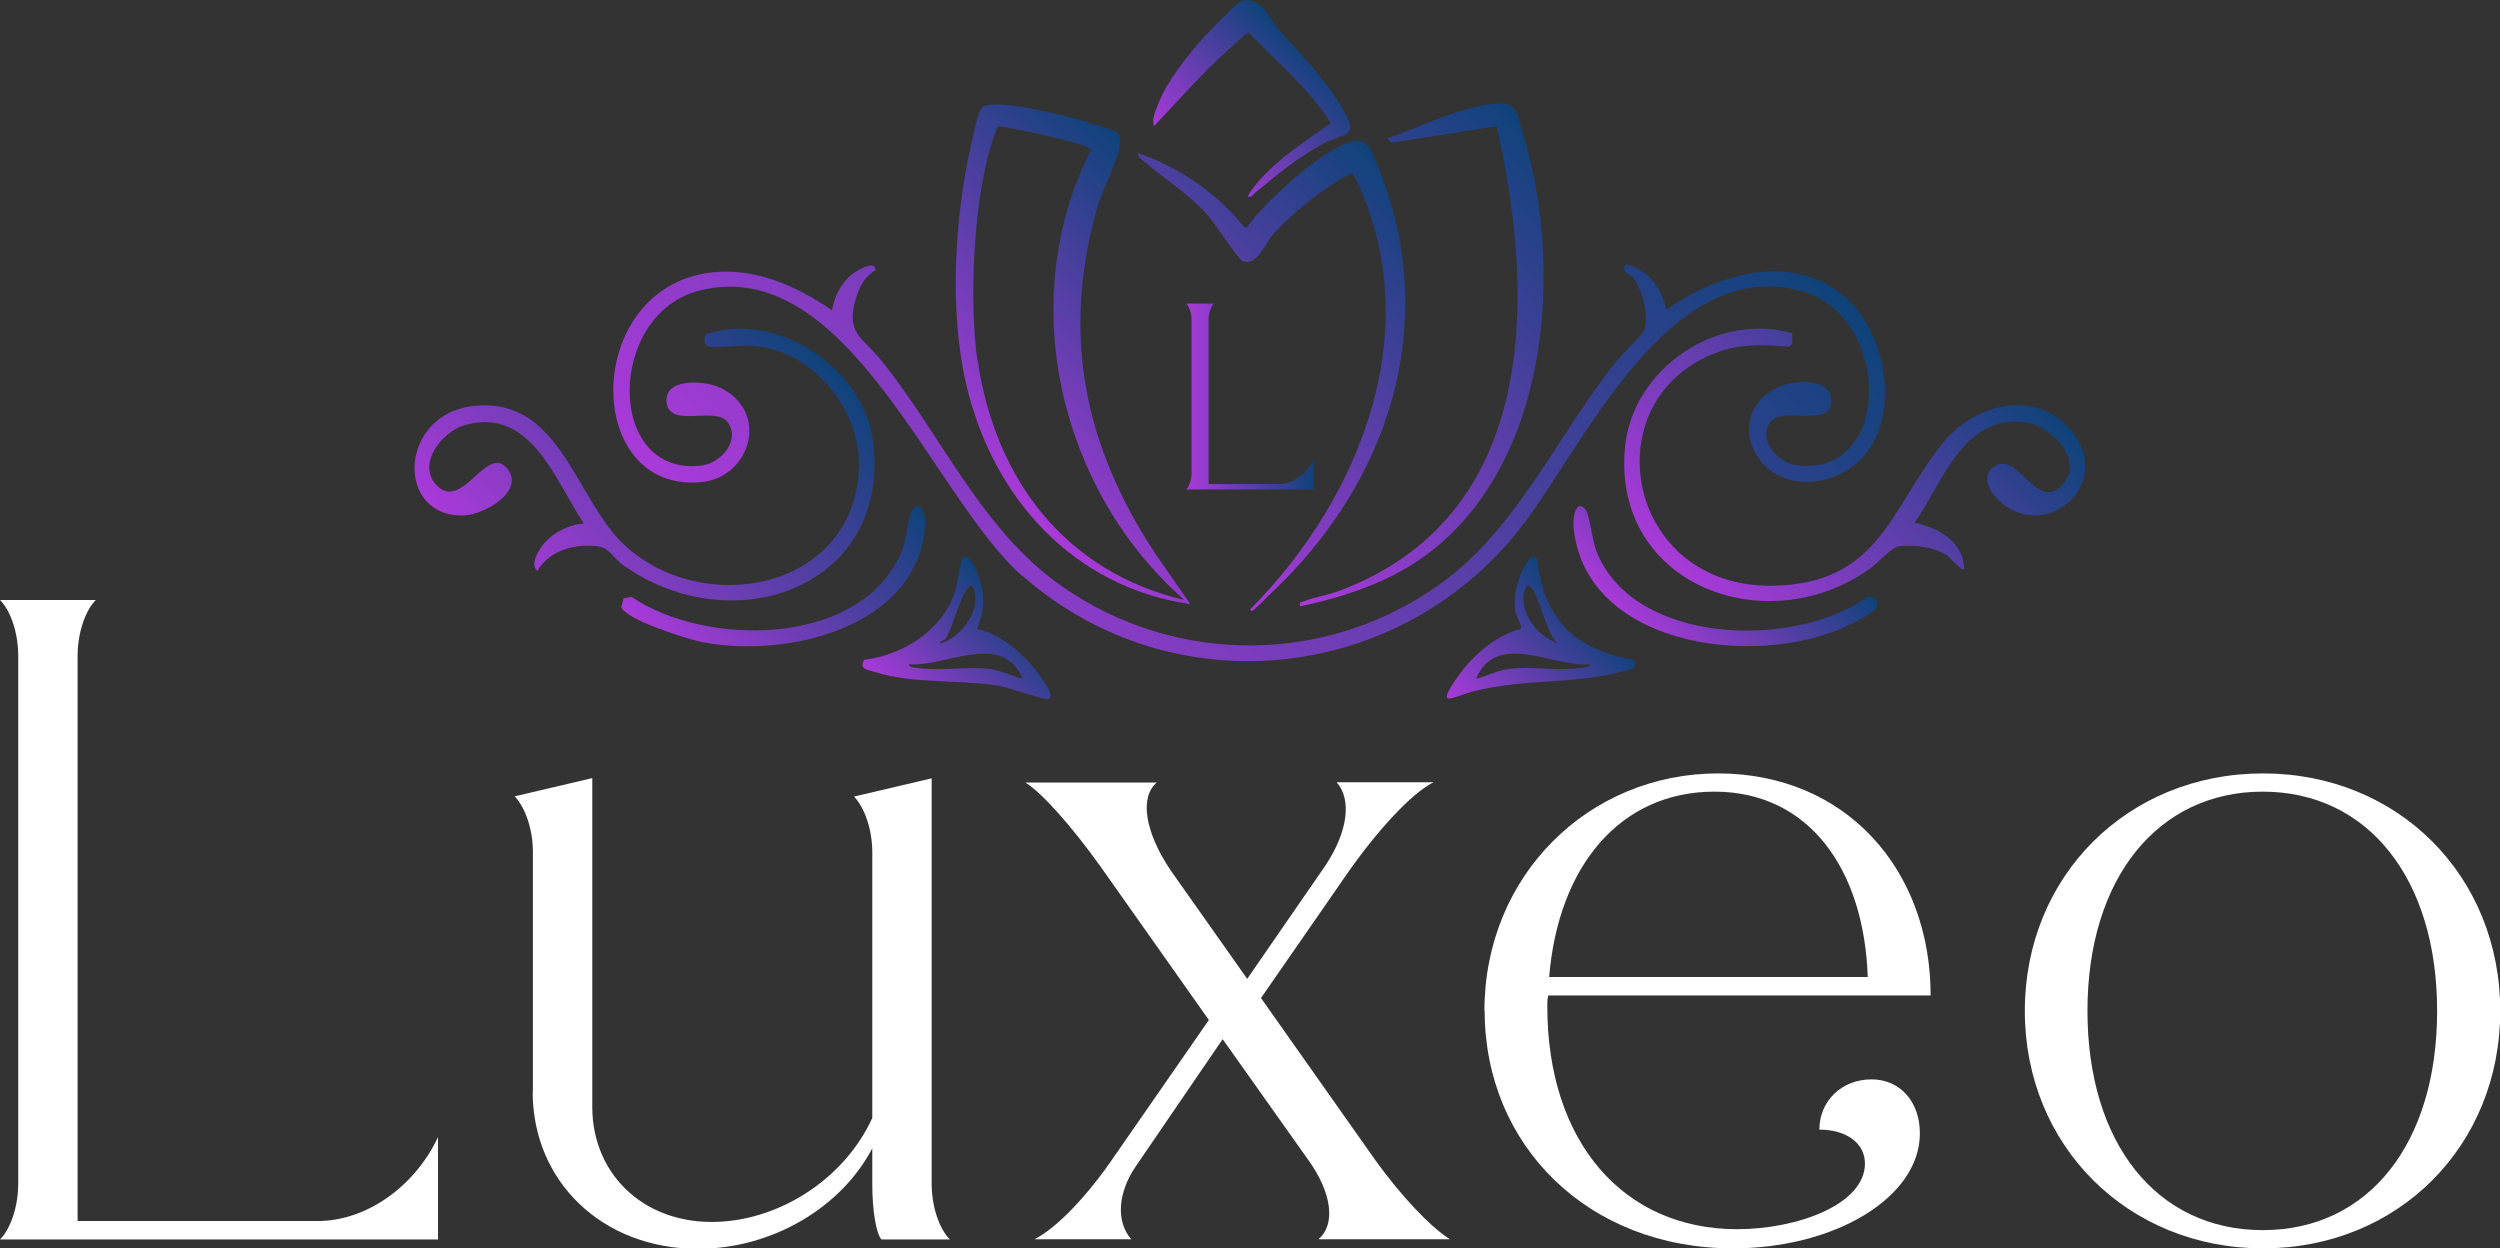 <?xml version="1.0" encoding="UTF-8"?>
<svg id="Calque_2" data-name="Calque 2" xmlns="http://www.w3.org/2000/svg" xmlns:xlink="http://www.w3.org/1999/xlink" viewBox="0 0 106.96 53.41">
  <rect x="0" y="0" width="106.96" height="53.41" fill="#333333" stroke="none"/>
  <defs>
    <style>
      .cls-1 {
        fill: url(#Dégradé_sans_nom_6);
      }

      .cls-2 {
        fill: url(#Dégradé_sans_nom_6-4);
      }

      .cls-3 {
        fill: url(#Dégradé_sans_nom_6-3);
      }

      .cls-4 {
        fill: #fff;
      }

      .cls-5 {
        fill: url(#Dégradé_sans_nom_6-7);
      }

      .cls-6 {
        fill: url(#Dégradé_sans_nom_6-5);
      }

      .cls-7 {
        fill: url(#Dégradé_sans_nom_6-8);
      }

      .cls-8 {
        fill: url(#Dégradé_sans_nom_6-10);
      }

      .cls-9 {
        fill: url(#Dégradé_sans_nom_6-6);
      }

      .cls-10 {
        fill: url(#Dégradé_sans_nom_6-2);
      }

      .cls-11 {
        fill: url(#Dégradé_sans_nom_6-12);
      }

      .cls-12 {
        fill: url(#Dégradé_sans_nom_6-9);
      }

      .cls-13 {
        fill: url(#Dégradé_sans_nom_6-11);
      }
    </style>
    <linearGradient id="Dégradé_sans_nom_6" data-name="Dégradé sans nom 6" x1="22.51" y1="25.7" x2="34.09" y2="14.12" gradientUnits="userSpaceOnUse">
      <stop offset="0" stop-color="#a93ad9"/>
      <stop offset="1" stop-color="#0f437a"/>
    </linearGradient>
    <linearGradient id="Dégradé_sans_nom_6-2" data-name="Dégradé sans nom 6" x1="29.29" y1="28.72" x2="37.84" y2="20.17" xlink:href="#Dégradé_sans_nom_6"/>
    <linearGradient id="Dégradé_sans_nom_6-3" data-name="Dégradé sans nom 6" x1="39.16" y1="30.76" x2="43.75" y2="26.17" xlink:href="#Dégradé_sans_nom_6"/>
    <linearGradient id="Dégradé_sans_nom_6-4" data-name="Dégradé sans nom 6" x1="41.84" y1="19.86" x2="51.91" y2="9.79" xlink:href="#Dégradé_sans_nom_6"/>
    <linearGradient id="Dégradé_sans_nom_6-5" data-name="Dégradé sans nom 6" x1="51.09" y1="7.11" x2="55.95" y2="2.24" xlink:href="#Dégradé_sans_nom_6"/>
    <linearGradient id="Dégradé_sans_nom_6-6" data-name="Dégradé sans nom 6" x1="47.47" y1="20.05" x2="59.91" y2="7.61" xlink:href="#Dégradé_sans_nom_6"/>
    <linearGradient id="Dégradé_sans_nom_6-7" data-name="Dégradé sans nom 6" x1="52.39" y1="22.71" x2="67.61" y2="7.49" xlink:href="#Dégradé_sans_nom_6"/>
    <linearGradient id="Dégradé_sans_nom_6-8" data-name="Dégradé sans nom 6" x1="63" y1="30.93" x2="67.9" y2="26.04" xlink:href="#Dégradé_sans_nom_6"/>
    <linearGradient id="Dégradé_sans_nom_6-9" data-name="Dégradé sans nom 6" x1="38.8" y1="31.18" x2="68.1" y2="1.88" xlink:href="#Dégradé_sans_nom_6"/>
    <linearGradient id="Dégradé_sans_nom_6-10" data-name="Dégradé sans nom 6" x1="70.46" y1="27.28" x2="76.17" y2="21.56" xlink:href="#Dégradé_sans_nom_6"/>
    <linearGradient id="Dégradé_sans_nom_6-11" data-name="Dégradé sans nom 6" x1="72.84" y1="25.64" x2="84.35" y2="14.13" xlink:href="#Dégradé_sans_nom_6"/>
    <linearGradient id="Dégradé_sans_nom_6-12" data-name="Dégradé sans nom 6" x1="50.76" y1="16.96" x2="56.21" y2="16.96" xlink:href="#Dégradé_sans_nom_6"/>
  </defs>
  <g id="Logo_clients" data-name="Logo clients">
    <g>
      <g>
        <path class="cls-4" d="M.78,50.64v-22.59c0-.94-.31-1.91-.78-2.38h4.1c-.47.47-.78,1.45-.78,2.38v24.19h10.27c2.07,0,4.14-1.45,5.15-3.59v4.38H0c.47-.47.78-1.45.78-2.38Z"/>
        <path class="cls-4" d="M22.8,46.69v-10.24c0-.94-.31-1.88-.78-2.38l3.32-.78v14.07c0,2.81,2.11,4.92,5.11,4.92,2.81,0,5.66-1.8,6.87-4.45v-11.37c0-.94-.31-1.88-.78-2.38l3.32-.78v17.35c0,.94.31,1.91.78,2.38h-2.93c-.23-.27-.39-1.25-.39-2.38v-1.52c-1.33,2.54-4.29,4.3-7.46,4.3-4.1,0-7.07-2.89-7.07-6.72Z"/>
        <path class="cls-4" d="M47.74,49.38l3.98-5.74-4.61-6.53c-1.25-1.76-2.58-3.24-3.24-3.63h5.62c-.74.63-.51,2.11.59,3.75l3.28,4.65,3.32-4.81c.98-1.45,1.17-2.85.51-3.6h4.14c-.94.47-2.42,2.07-3.75,3.99l-3.63,5.24,4.88,6.92c1.09,1.52,2.34,2.85,3.2,3.4h-5.62c.74-.63.59-1.99-.47-3.44l-3.63-5.12-3.71,5.43c-.78,1.13-.86,2.38-.2,3.13h-4.14c.94-.47,2.3-1.88,3.47-3.63Z"/>
        <path class="cls-4" d="M63.51,43.25c0-5.82,4.49-10.16,9.99-10.16s9.1,4.14,9.1,9.5h-16.36c-.04.16-.04.31-.04.47,0,5.78,3.24,9.53,8.12,9.53,2.58,0,5.47-1.06,5.47-2.81,0-.86-.78-1.45-1.95-1.45,0-1.21.94-2.15,2.23-2.15,1.21,0,2.07.94,2.07,2.31,0,2.74-3.63,4.92-8,4.92-6.21,0-10.62-4.42-10.62-10.16ZM66.29,41.8h13.62c-.16-4.65-2.54-7.93-6.56-7.93s-6.68,3.17-7.07,7.93Z"/>
        <path class="cls-4" d="M86.63,43.25c0-5.78,4.41-10.16,10.19-10.16s10.15,4.38,10.15,10.16-4.37,10.16-10.15,10.16-10.19-4.38-10.19-10.16ZM104.27,43.25c0-5.67-2.97-9.38-7.46-9.38s-7.5,3.71-7.5,9.38,2.97,9.38,7.5,9.38,7.46-3.71,7.46-9.38Z"/>
      </g>
      <g>
        <path class="cls-1" d="M26.5,24.03c-.34-.26-.45-.6-.94-.66-.96-.12-2.07.18-2.57,1.06-.33-.28.05-.88.26-1.15.39-.48,1.1-.85,1.73-.88-1.22-1.82-2.25-5-5.07-4.22-1.04.29-2.13,1.74-1.18,2.63,1.1,1.03,2.14-1.92,3.01-.71.68.94-1.02,1.91-1.86,1.95-2.98.13-2.85-4.32.37-4.68,3.74-.43,4.36,4.02,6.49,5.97,3.37,3.08,9.64,1.9,10-3.11.19-2.57-1.85-5.18-4.46-5.43-.66-.06-1.33.09-1.97.03-.21-.09-.21-.38-.09-.54,3.05-1.01,6.77,1.48,7.14,4.64.74,6.33-6.23,8.62-10.87,5.12Z"/>
        <path class="cls-10" d="M30.11,27.49c-.59-.11-3.39-.98-3.53-1.53l.1-.36.33-.07c3.14,2.14,9.58,2.14,11.44-1.66.33-.67.29-1.02.45-1.68.21-.91.76-.57.67.41-.39,4.28-5.96,5.56-9.47,4.88Z"/>
        <path class="cls-3" d="M44.37,28.73c-.61-.78-1.57-1.62-2.57-1.82.22-.55.32-1.01.24-1.61-.04-.28-.41-1.61-.82-1.48-.12.04-.27,1.23-.36,1.5-.54,1.64-2.22,2.71-3.89,2.91-.23.41.15.42.46.52,1.65.52,3.55.32,5.26.58.39.06,2.03.62,2.14.59.39-.1-.32-.99-.48-1.19ZM40.47,27.3c.27-.37.75-2.32,1.12-2.25.52.93-.45,2.24-1.37,2.48,0-.13.16-.1.25-.23ZM42.28,28.61c-1-.1-2.07.12-3.06-.04-.09-.01-.35-.02-.33-.15,1.6.12,3.97-1.44,4.87.62-.52-.12-.92-.37-1.47-.43Z"/>
        <path class="cls-2" d="M49.39,23.63c-2.99-4.57-3.96-9.24-2.49-14.6.23-.84.84-1.99,1-2.72.16-.76-.31-.74-.89-.93-.78-.26-1.72-.5-2.53-.66-.56-.11-1.92-.4-2.41-.16-.22.11-.43,1.23-.5,1.53-.73,3.16-.97,7.2-.23,10.36,1.13,4.83,4.55,8.66,9.59,9.4l-1.54-2.22ZM41.82,15.43c-.38-2.59-.17-7.37.79-9.82.03-.08.03-.18.14-.21.47.05,3.92.76,3.93,1.01-3.28,6.43-1.35,14.57,3.99,19.26-5.1-1.2-8.1-5.18-8.84-10.24Z"/>
        <path class="cls-6" d="M49.38,5.4c-.12-.29.07-.69.18-.97.38-.98,1.28-2.1,1.99-2.88.23-.25,1.32-1.39,1.53-1.48.34-.15.67,0,.92.23.22.2.43.65.65.9,1.01,1.13,2.17,2.3,2.9,3.65.58,1.06-.12.84-.96,1.31-1.17.65-1.87,1.25-2.88,2.08-.1.08-.14.21-.31.18-.06-.06.41-.63.49-.71.87-.99,1.99-1.69,3.05-2.44-.92-1.47-2.27-2.57-3.45-3.81-.07-.06-.11-.04-.18,0-.06.03-.64.56-.76.67-1.11.99-2.16,2.2-3.19,3.28Z"/>
        <path class="cls-9" d="M48.71,6.55c1.76.62,3.34,1.7,4.51,3.15l.13.04c.63-1,3.72-3.87,4.85-3.7.43.06.69.92.84,1.29,2.59,6.58.35,13.35-4.64,18.03-.22.2-.42.44-.65.63-.07.06-.18.23-.27.09,4.78-4.81,7.68-12.14,4.42-18.64-.14-.1-1.04.54-1.23.67-.74.52-1.63,1.26-2.22,1.94-.3.35-.69,1.37-1.29,1.12-.19-.08-1.16-1.58-1.45-1.92-.87-.99-1.88-1.57-2.83-2.4-.1-.09-.22-.14-.18-.3Z"/>
        <path class="cls-5" d="M59.55,6.1l-.21-.17c1.37-.47,3.39-1.49,4.84-1.5.76,0,.75.54.94,1.16,2.03,6.49.99,16.06-5.9,19.21-1.13.52-2.38.89-3.6,1.14-.04-.22.03-.16.18-.22.42-.17.97-.25,1.44-.42,8.47-3.13,8.52-12.34,6.79-19.9l-4.48.7Z"/>
        <path class="cls-7" d="M66.99,26.88c-.77-.79-1.12-1.91-1.23-2.98l-.26-.08c-.48.62-.79,1.55-.67,2.33.03.19.33.64.22.76-1.16.32-2.12,1.21-2.78,2.18-.82,1.2-.12.74.62.53,2.37-.66,4.73-.26,7.05-1.05v-.33c-1.06-.17-2.21-.59-2.97-1.37ZM65.32,25.05c.48-.1.8,2.23,1.37,2.48-.93-.25-1.89-1.55-1.37-2.48ZM67.68,28.57c-1.01.16-2.04-.07-3.06.04-.55.06-.96.31-1.47.43.88-2.07,3.29-.49,4.87-.62.02.13-.24.14-.33.15Z"/>
        <path class="cls-12" d="M43.75,24.66c-3.84-3.37-7.47-13.83-13.82-12.23-4.01,1.01-4.01,8.05.13,7.48.79-.11,1.64-1.09,1.07-1.85-.52-.69-2.41.25-2.6-.78-.2-1.13,1.61-1.02,2.29-.69,2.12,1.02,1.31,3.85-.84,4.04-4.95.44-5.06-7.95.11-8.92,1.98-.37,3.91.46,5.51,1.57.1-.67.49-1.37,1.09-1.7.23-.13.74-.41.77-.03-.41.25-.64.62-.79,1.07-.55,1.64.18,1.74,1.06,2.83,2.59,3.23,4.25,7.22,7.71,9.64,4.92,3.43,11.44,3.36,16.28-.18,3.26-2.39,4.94-6.35,7.45-9.47.23-.28,1.09-1.11,1.17-1.31.22-.54-.08-1.73-.42-2.19-.13-.17-.28-.2-.37-.3-.04-.04-.05-.1-.08-.15l.09-.18c.94.2,1.56,1.04,1.73,1.95,2.16-1.53,5.31-2.49,7.57-.62,2.29,1.9,2.68,6.8-.59,7.82-3.16.98-4.76-2.85-2.08-3.94.65-.27,2.21-.35,2.16.67-.06,1.14-2.14.14-2.63.9-.51.77.36,1.71,1.12,1.81,4.14.57,4.13-6.41.19-7.46-5.59-1.49-9.17,6.42-11.81,9.93-5.15,6.83-14.99,7.96-21.47,2.27Z"/>
        <path class="cls-8" d="M80.22,25.61c.38.38-.36.72-.63.88-3.83,2.24-11.8,1.38-12.27-3.97-.03-.37.1-1.23.53-.7.15.19.28,1.33.45,1.76,1.59,4.03,8.46,4.2,11.59,1.96.11-.03.26,0,.33.07Z"/>
        <path class="cls-13" d="M85.47,21.37c-.38-.37-.72-1.08-.12-1.43,1.04-.62,1.8,2.03,2.91.78.9-1.01-.47-2.5-1.61-2.65-2.66-.35-3.52,2.56-4.73,4.29,1,.22,2.1.82,2.12,1.99-.1.11-.61-.5-.71-.57-.54-.37-1.44-.49-2.08-.41-.3.04-.93.73-1.25.96-4.39,3.15-11.01.72-10.48-5.16.3-3.36,3.91-5.85,7.16-4.91v.46s-.16.11-.16.11c-1.07-.08-2.01-.14-3.04.24-5.4,1.99-3.96,10.09,2.37,9.99,4.56-.08,5.02-3.28,7.23-6.06,1.35-1.69,3.97-2.43,5.52-.59,1.93,2.28-1.11,4.92-3.13,2.96Z"/>
      </g>
      <path class="cls-11" d="M50.98,20.24v-6.56c0-.27-.09-.56-.23-.69h1.19c-.14.14-.23.42-.23.69v7.03h2.99c.6,0,1.2-.42,1.5-1.04v1.27h-5.45c.14-.14.23-.42.23-.69Z"/>
    </g>
  </g>
</svg>